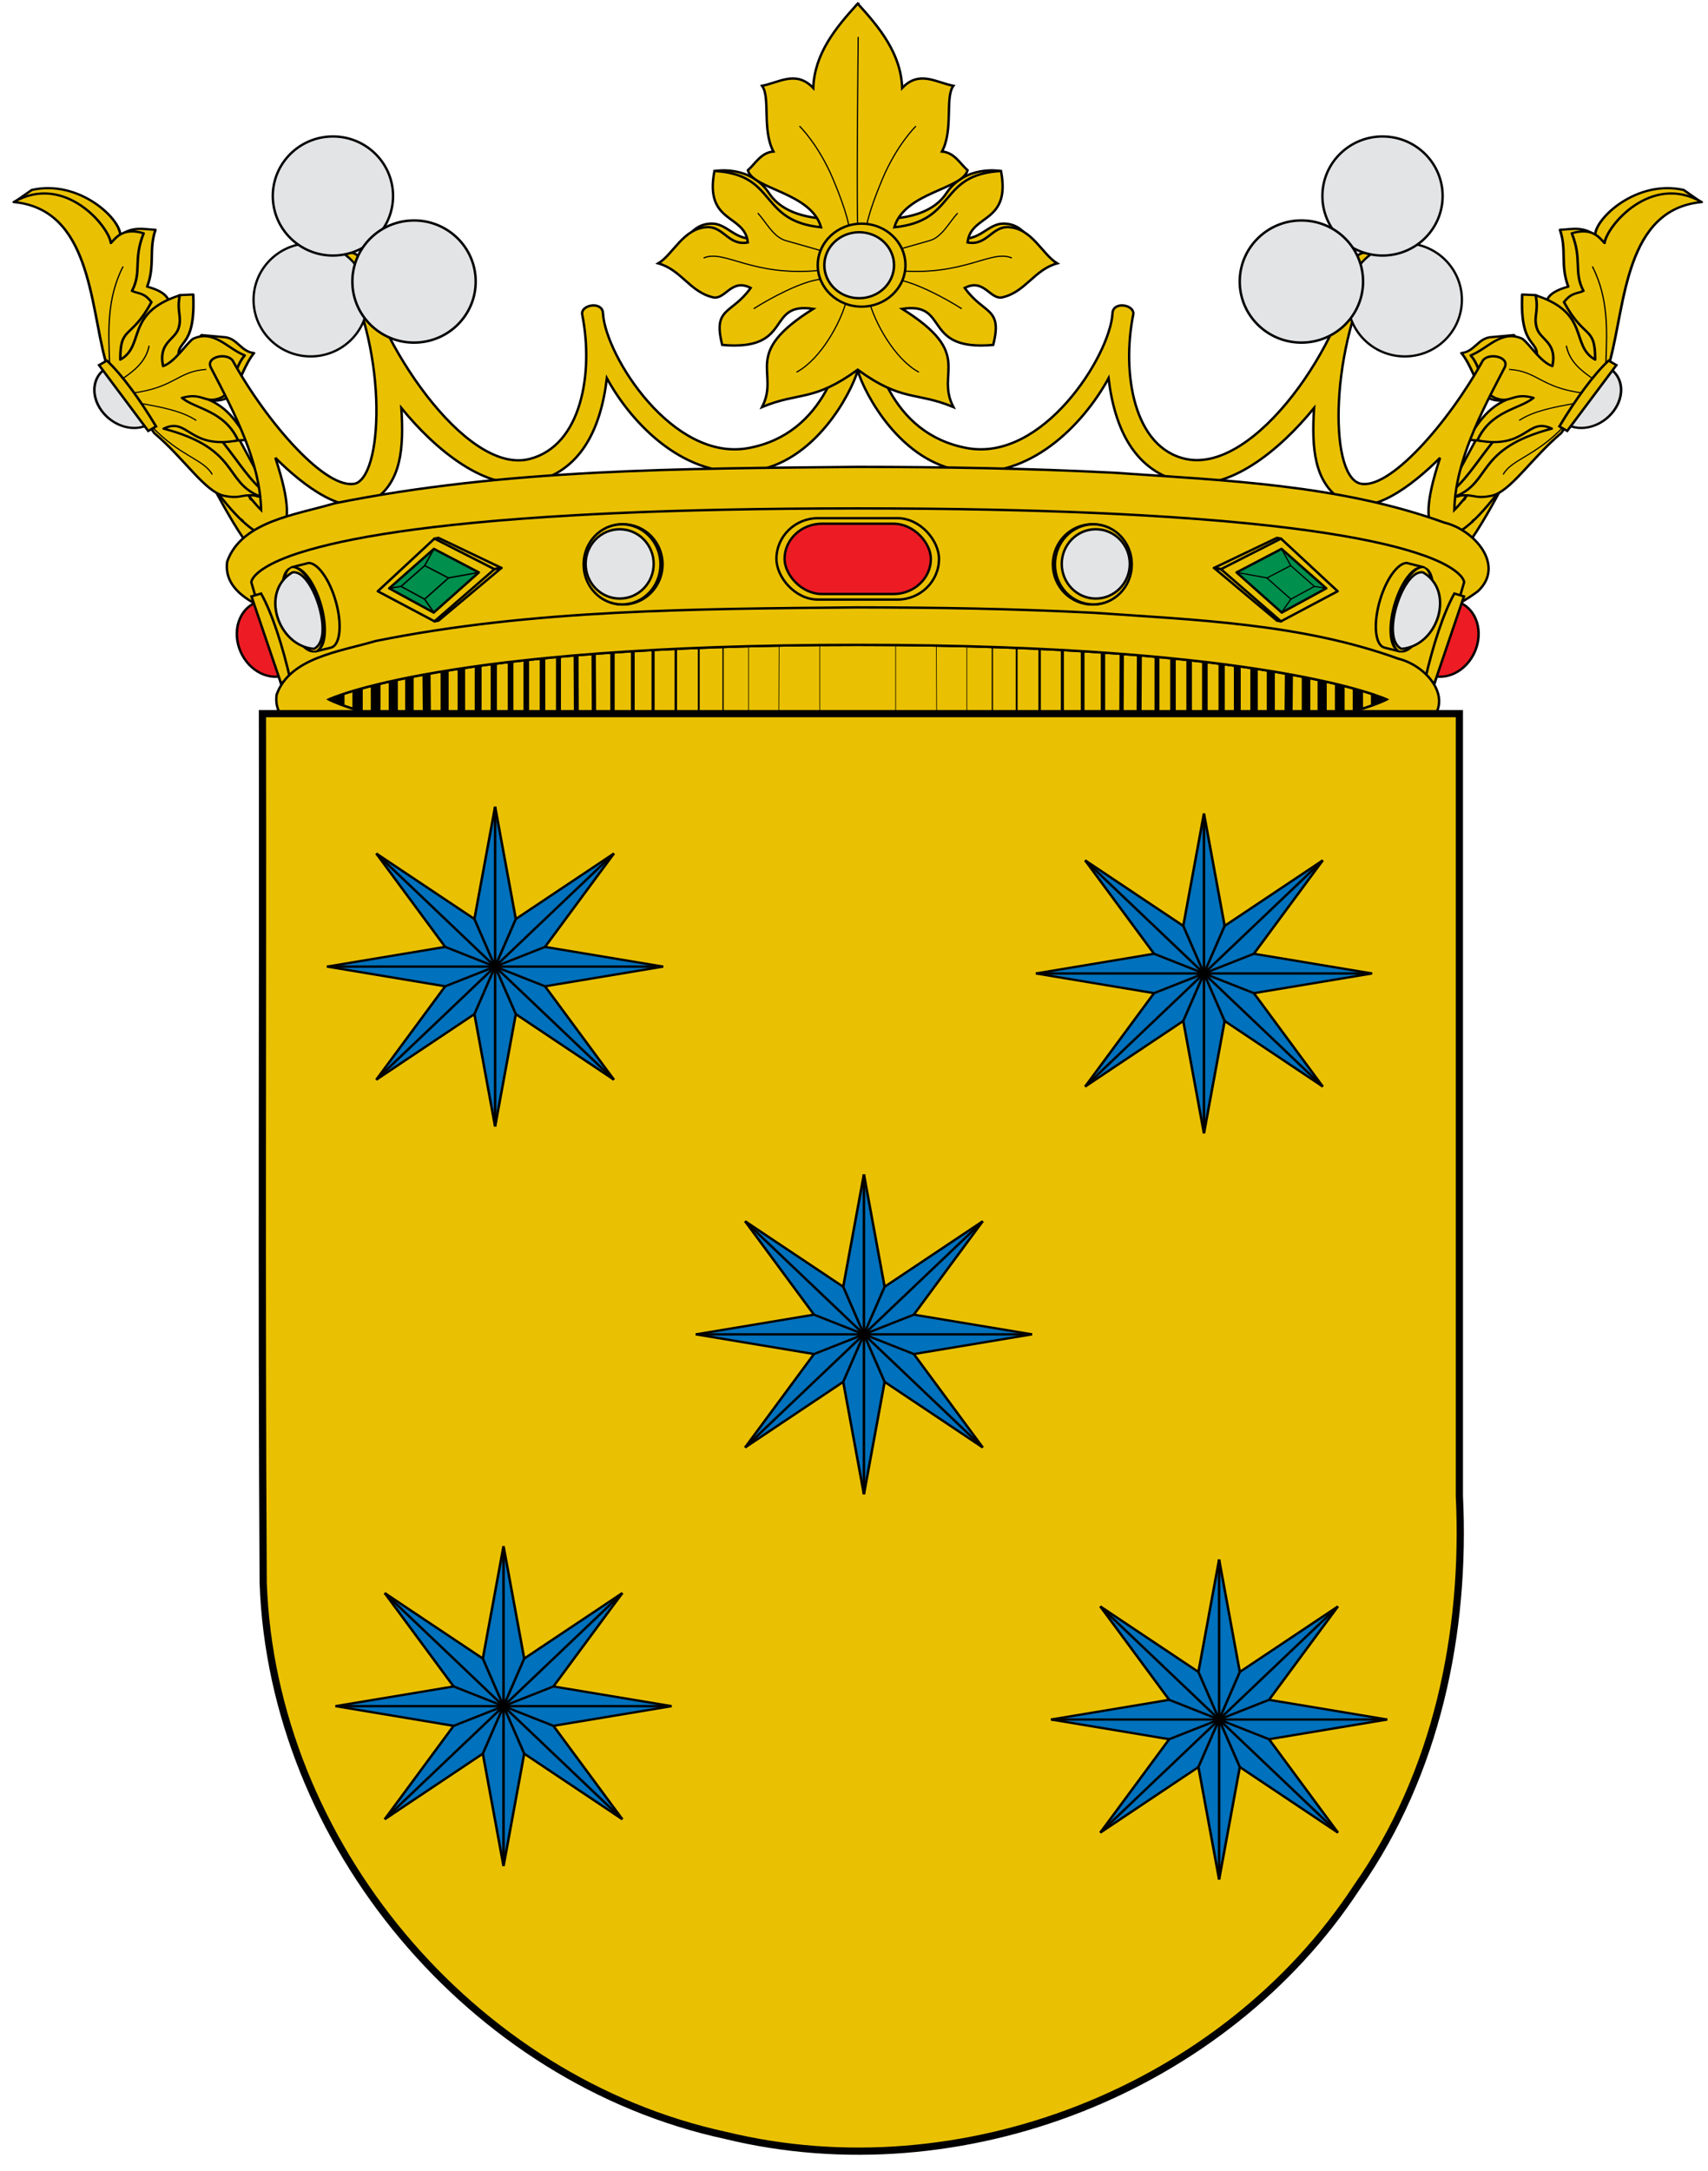 <?xml version="1.0" encoding="UTF-8" standalone="no"?>
<!-- Created with Inkscape (http://www.inkscape.org/) -->

<svg
   xmlns:dc="http://purl.org/dc/elements/1.1/"
   xmlns:cc="http://creativecommons.org/ns#"
   xmlns:rdf="http://www.w3.org/1999/02/22-rdf-syntax-ns#"
   xmlns:svg="http://www.w3.org/2000/svg"
   xmlns="http://www.w3.org/2000/svg"
   xmlns:sodipodi="http://sodipodi.sourceforge.net/DTD/sodipodi-0.dtd"
   xmlns:inkscape="http://www.inkscape.org/namespaces/inkscape"
   width="710"
   height="901.977"
   id="svg3364"
   sodipodi:version="0.32"
   inkscape:version="0.48.2 r9819"
   sodipodi:docname="COA_Marquis_of_Arienzo.svg"
   inkscape:output_extension="org.inkscape.output.svg.inkscape"
   version="1.0"
   sodipodi:modified="true">
  <defs
     id="defs3366">
    <clipPath
       clipPathUnits="userSpaceOnUse"
       id="clipPath9380">
      <polygon
         id="polygon9382"
         class="fil8 str1"
         points="174.987,224.027 175.84,218.053 176.125,211.794 176.125,205.819 176.125,113.926 106.423,113.926 106.423,113.926 106.423,282.918 114.957,282.349 123.208,280.642 131.174,278.082 139.14,274.383 146.252,269.831 152.796,264.71 158.77,258.736 163.891,251.623 167.305,246.502 169.866,241.097 172.142,235.692 173.849,229.717 "
         style="fill:none;stroke:#000000;stroke-width:0.243;stroke-miterlimit:4;stroke-dasharray:none"
         transform="matrix(1.268,0,0,1.062,-326.593,52.684)" />
    </clipPath>
    <clipPath
       clipPathUnits="userSpaceOnUse"
       id="clipPath37549">
      <path
         inkscape:connector-curvature="0"
         id="path37551"
         d="m 220.003,1176.601 c 0.135,80.264 -0.272,160.537 0.207,240.796 2.549,72.029 57.518,137.819 127.71,153.03 64.937,15.867 137.633,-12.648 174.286,-68.882 21.951,-31.45 30.036,-70.37 28.225,-108.255 0,-72.23 0,-144.46 0,-216.69 -110.143,0 -220.286,0 -330.429,0 z"
         style="fill:none;stroke:#000000;stroke-width:1;stroke-linecap:butt;stroke-linejoin:miter;stroke-miterlimit:4;stroke-opacity:1;stroke-dasharray:none;stroke-dashoffset:0;marker:none;visibility:visible;display:inline;overflow:visible;enable-background:accumulate" />
    </clipPath>
    <clipPath
       clipPathUnits="userSpaceOnUse"
       id="clipPath14794">
      <path
         style="fill:none;stroke:#000000;stroke-width:3;stroke-linecap:butt;stroke-linejoin:miter;stroke-miterlimit:4;stroke-opacity:1;stroke-dasharray:none;stroke-dashoffset:0;marker:none;visibility:visible;display:inline;overflow:visible;enable-background:accumulate"
         d="m -989.455,199.318 c -0.292,103.485 0.588,206.981 -0.447,310.458 -5.505,92.867 -124.197,177.69 -275.764,197.302 -140.219,20.458 -297.19,-16.307 -376.335,-88.809 -47.4,-40.548 -64.856,-90.728 -60.947,-139.573 0,-93.126 0,-186.252 0,-279.378 237.831,0 475.662,0 713.493,0 z"
         id="path14796"
         inkscape:connector-curvature="0" />
    </clipPath>
  </defs>
  <sodipodi:namedview
     id="base"
     pagecolor="#ffffff"
     bordercolor="#666666"
     borderopacity="1.0"
     inkscape:pageopacity="0.0"
     inkscape:pageshadow="2"
     inkscape:zoom="0.32262475"
     inkscape:cx="152.30901"
     inkscape:cy="325.76216"
     inkscape:document-units="px"
     inkscape:current-layer="layer1"
     inkscape:window-width="1366"
     inkscape:window-height="706"
     inkscape:window-x="-8"
     inkscape:window-y="-8"
     width="550px"
     height="975px"
     showguides="true"
     inkscape:guide-bbox="true"
     showgrid="true"
     inkscape:window-maximized="1"
     inkscape:snap-global="true" />
  <g
     inkscape:label="Capa 1"
     inkscape:groupmode="layer"
     id="layer1"
     transform="translate(13.368,-181.007)">
    <g
       transform="matrix(1.282,0,0,1.269,-149.934,-146.278)"
       id="g2981">
      <path
         inkscape:connector-curvature="0"
         style="fill:#eac102;fill-rule:evenodd;stroke:#000000;stroke-width:0.784px;stroke-linecap:butt;stroke-linejoin:miter;stroke-opacity:1"
         d="m 596.594,411.785 c -8.118,15.083 -17.828,34.407 -25.332,32.044 -1.618,-0.647 -2.145,-4.401 0.277,-16.547 l 14.673,-27.447 c 2.03,-3.12 7.798,-0.757 8.167,2.495 l 2.215,9.456 z"
         id="path8972-1"
         sodipodi:nodetypes="cccccc" />
      <g
         id="g2970">
        <path
           inkscape:connector-curvature="0"
           style="fill:#eac102;fill-rule:evenodd;stroke:#000000;stroke-width:0.784px;stroke-linecap:butt;stroke-linejoin:miter;stroke-opacity:1"
           d="m 172.687,411.785 c 8.118,15.083 17.828,34.407 25.332,32.044 1.618,-0.647 2.145,-4.401 -0.277,-16.547 l -14.673,-27.447 c -2.03,-3.12 -7.798,-0.757 -8.167,2.495 l -2.215,9.456 z"
           id="path8966-7"
           sodipodi:nodetypes="cccccc" />
        <path
           inkscape:connector-curvature="0"
           id="path8968-4"
           d="m 185.113,428.459 2.675,-7.438 c -5.424,-6.621 -13.806,-18.692 -22.785,-33.699 -1.856,-3.106 -8.216,-1.273 -6.699,2.177 12.12,21.777 20.733,33.233 26.809,38.961 z"
           style="fill:#eac102;fill-rule:evenodd;stroke:#000000;stroke-width:0.784px;stroke-linecap:butt;stroke-linejoin:miter;stroke-opacity:1" />
        <g
           transform="matrix(0.393,0,0,0.349,-776.354,331.259)"
           id="g8978-0">
          <path
             inkscape:connector-curvature="0"
             style="fill:#eac102;fill-rule:evenodd;stroke:#000000;stroke-width:2.118;stroke-linecap:round;stroke-linejoin:round;stroke-miterlimit:4;stroke-opacity:1;stroke-dasharray:none"
             d="m 2259.22,-21.284 13.513,-10.7 c 38.724,-10.032 73.253,26.827 73.025,42.666 9.679,-8.806 19.359,-5.788 29.038,-5.28 -5.725,18.921 -0.138,33.015 -6.864,53.325 8.969,2.785 15.989,6.738 17.951,13.727 l 8.975,-5.808 11.087,-0.528 c 2.122,52.753 -15.08,41.159 -11.615,60.716 l 18.479,-22.703 20.063,2.112 c 9.82,1.864 12.627,13.462 23.23,14.783 -7.483,10.116 -12.039,27.911 -19.007,40.126 -8.556,6.212 -16.075,5.173 -23.231,1.584 23.334,8.588 29.449,28.737 38.542,39.598 -9.559,0.528 -18.142,1.584 -22.175,2.112 14.738,21.028 23.153,37.859 37.486,49.629 l -8.447,1.584 -43.821,-21.647 -36.958,-38.014 -45.405,-70.22 -1.584,-110.873 c -23.151,-11.794 -19.606,-39.159 -72.283,-36.19 z"
             id="path8980-9"
             sodipodi:nodetypes="ccccccccccccccccccccccc" />
          <path
             inkscape:connector-curvature="0"
             style="fill:#eac102;fill-rule:evenodd;stroke:#000000;stroke-width:2.118px;stroke-linecap:butt;stroke-linejoin:round;stroke-opacity:1"
             d="m 2257.836,-20.617 c 63.056,6.588 63.011,95.73 75.585,148.407 l 40.318,68.266 c 25.497,24.639 41.98,55.29 57.751,58.904 15.276,3.5 14.218,-3.019 29.758,0.658 -30.425,-13.526 -16.494,-44.747 -79.72,-63.685 20.446,-11.327 20.445,19.878 61.394,10.996 -11.231,-28.088 -35.371,-29.443 -46.274,-39.86 16.707,-5.397 18.54,5.343 30.697,0.458 13.499,-5.423 10.385,-26.335 21.075,-40.318 -13.993,-6.173 -25.368,-24.565 -42.609,-15.578 -5.992,4.969 -14.814,21.736 -24.741,25.657 -4.177,-22.38 9.867,-24.388 12.829,-35.737 2.934,-11.245 -1.754,-14.662 0.916,-30.697 -45.422,16.762 -28.28,47.084 -49.031,60.369 -0.213,-32.214 8.898,-18.514 25.665,-53.954 -6.33,-9.421 -10.793,-7.643 -16.036,-10.538 8.329,-18.001 0.795,-28.962 9.621,-54.063 -16.679,-5.572 -22.356,3.466 -27.032,9.163 -1.695,-15.593 -38.161,-65.957 -80.167,-38.448 z"
             id="path8982-4"
             sodipodi:nodetypes="ccczcccczccczccccccc" />
          <path
             inkscape:connector-curvature="0"
             id="path8984-8"
             style="fill:none;stroke:#000000;stroke-width:1.059;stroke-linecap:butt;stroke-linejoin:miter;stroke-miterlimit:4;stroke-opacity:1;stroke-dasharray:none"
             d="m 2348.03,39.813 c -13.443,30.094 -12.093,60.188 -11.112,90.282 m 32.641,-15.973 c -2.704,15.121 -12.25,23.4 -22.223,31.252 m 69.448,-9.028 c -23.958,1.778 -25.712,17.052 -61.114,22.223 m 6.945,9.723 c 17.158,3.445 34.119,7.087 45.836,15.973 m -36.807,5.556 c 23.369,28.198 42.978,30.734 50.002,45.141" />
          <g
             id="g8986-8"
             transform="matrix(-0.928,0.61,0.61,0.928,3844.27,-1752.902)">
            <path
               inkscape:connector-curvature="0"
               style="fill:#e3e4e5;fill-opacity:1;fill-rule:nonzero;stroke:#000000;stroke-width:1.907;stroke-linecap:butt;stroke-linejoin:miter;stroke-miterlimit:4;stroke-opacity:1;stroke-dasharray:none;stroke-dashoffset:0;marker:none;visibility:visible;display:inline;overflow:visible;enable-background:accumulate"
               d="m 2069.062,730.688 c 0.224,0.008 0.431,0.094 0.656,0.094 12.759,0 23.094,-12.766 23.094,-28.5 0,-15.734 -10.335,-28.5 -23.094,-28.5 -0.225,0 -0.432,0.086 -0.656,0.094 l 0,56.812 z"
               id="path8988-2" />
            <path
               inkscape:connector-curvature="0"
               style="fill:#eac102;fill-opacity:1;fill-rule:nonzero;stroke:#000000;stroke-width:1.907;stroke-linecap:butt;stroke-linejoin:miter;stroke-miterlimit:4;stroke-opacity:1;stroke-dashoffset:0;marker:none;visibility:visible;display:inline;overflow:visible;enable-background:accumulate"
               d="m 2066.286,668.732 6.95,0 0,66.529 -6.95,0 c -2.458,-25.69 -2.862,-50.125 0,-66.529 z"
               id="path8990-4"
               sodipodi:nodetypes="ccccc" />
          </g>
        </g>
      </g>
      <g
         id="g2960">
        <path
           inkscape:connector-curvature="0"
           id="path8974-5"
           d="m 581.412,421.114 2.675,7.438 c 6.081,-5.7 14.716,-17.172 26.895,-39.054 1.517,-3.45 -4.843,-5.282 -6.699,-2.177 -9.021,15.077 -17.45,27.193 -22.871,33.793 z"
           style="fill:#eac102;fill-rule:evenodd;stroke:#000000;stroke-width:0.784px;stroke-linecap:butt;stroke-linejoin:miter;stroke-opacity:1" />
        <g
           id="g8992-5"
           transform="matrix(-0.393,0,0,0.349,1545.64,331.259)">
          <path
             inkscape:connector-curvature="0"
             sodipodi:nodetypes="ccccccccccccccccccccccc"
             id="path8994-1"
             d="m 2259.22,-21.284 13.513,-10.7 c 38.724,-10.032 73.253,26.827 73.025,42.666 9.679,-8.806 19.359,-5.788 29.038,-5.28 -5.725,18.921 -0.138,33.015 -6.864,53.325 8.969,2.785 15.989,6.738 17.951,13.727 l 8.975,-5.808 11.087,-0.528 c 2.122,52.753 -15.08,41.159 -11.615,60.716 l 18.479,-22.703 20.063,2.112 c 9.82,1.864 12.627,13.462 23.23,14.783 -7.483,10.116 -12.039,27.911 -19.007,40.126 -8.556,6.212 -16.075,5.173 -23.231,1.584 23.334,8.588 29.449,28.737 38.542,39.598 -9.559,0.528 -18.142,1.584 -22.175,2.112 14.738,21.028 23.153,37.859 37.486,49.629 l -8.447,1.584 -43.821,-21.647 -36.958,-38.014 -45.405,-70.22 -1.584,-110.873 c -23.151,-11.794 -19.606,-39.159 -72.283,-36.19 z"
             style="fill:#eac102;fill-rule:evenodd;stroke:#000000;stroke-width:2.118;stroke-linecap:round;stroke-linejoin:round;stroke-miterlimit:4;stroke-opacity:1;stroke-dasharray:none" />
          <path
             inkscape:connector-curvature="0"
             sodipodi:nodetypes="ccczcccczccczccccccc"
             id="path8996-7"
             d="m 2257.836,-20.617 c 63.056,6.588 63.011,95.73 75.585,148.407 l 40.318,68.266 c 25.497,24.639 41.98,55.29 57.751,58.904 15.276,3.5 14.218,-3.019 29.758,0.658 -30.425,-13.526 -16.494,-44.747 -79.72,-63.685 20.446,-11.327 20.445,19.878 61.394,10.996 -11.231,-28.088 -35.371,-29.443 -46.274,-39.86 16.707,-5.397 18.54,5.343 30.697,0.458 13.499,-5.423 10.385,-26.335 21.075,-40.318 -13.993,-6.173 -25.368,-24.565 -42.609,-15.578 -5.992,4.969 -14.814,21.736 -24.741,25.657 -4.177,-22.38 9.867,-24.388 12.829,-35.737 2.934,-11.245 -1.754,-14.662 0.916,-30.697 -45.422,16.762 -28.28,47.084 -49.031,60.369 -0.213,-32.214 8.898,-18.514 25.665,-53.954 -6.33,-9.421 -10.793,-7.643 -16.036,-10.538 8.329,-18.001 0.795,-28.962 9.621,-54.063 -16.679,-5.572 -22.356,3.466 -27.032,9.163 -1.695,-15.593 -38.161,-65.957 -80.167,-38.448 z"
             style="fill:#eac102;fill-rule:evenodd;stroke:#000000;stroke-width:2.118px;stroke-linecap:butt;stroke-linejoin:round;stroke-opacity:1" />
          <path
             inkscape:connector-curvature="0"
             d="m 2348.03,39.813 c -13.443,30.094 -12.093,60.188 -11.112,90.282 m 32.641,-15.973 c -2.704,15.121 -12.25,23.4 -22.223,31.252 m 69.448,-9.028 c -23.958,1.778 -25.712,17.052 -61.114,22.223 m 6.945,9.723 c 17.158,3.445 34.119,7.087 45.836,15.973 m -36.807,5.556 c 23.369,28.198 42.978,30.734 50.002,45.141"
             style="fill:none;stroke:#000000;stroke-width:1.059;stroke-linecap:butt;stroke-linejoin:miter;stroke-miterlimit:4;stroke-opacity:1;stroke-dasharray:none"
             id="path8998-1" />
          <g
             transform="matrix(-0.928,0.61,0.61,0.928,3844.27,-1752.902)"
             id="g9000-1">
            <path
               inkscape:connector-curvature="0"
               id="path9002-5"
               d="m 2069.062,730.688 c 0.224,0.008 0.431,0.094 0.656,0.094 12.759,0 23.094,-12.766 23.094,-28.5 0,-15.734 -10.335,-28.5 -23.094,-28.5 -0.225,0 -0.432,0.086 -0.656,0.094 l 0,56.812 z"
               style="fill:#e3e4e5;fill-opacity:1;fill-rule:nonzero;stroke:#000000;stroke-width:1.907;stroke-linecap:butt;stroke-linejoin:miter;stroke-miterlimit:4;stroke-opacity:1;stroke-dasharray:none;stroke-dashoffset:0;marker:none;visibility:visible;display:inline;overflow:visible;enable-background:accumulate" />
            <path
               inkscape:connector-curvature="0"
               sodipodi:nodetypes="ccccc"
               id="path9004-2"
               d="m 2066.286,668.732 6.95,0 0,66.529 -6.95,0 c -2.458,-25.69 -2.862,-50.125 0,-66.529 z"
               style="fill:#eac102;fill-opacity:1;fill-rule:nonzero;stroke:#000000;stroke-width:1.907;stroke-linecap:butt;stroke-linejoin:miter;stroke-miterlimit:4;stroke-opacity:1;stroke-dashoffset:0;marker:none;visibility:visible;display:inline;overflow:visible;enable-background:accumulate" />
          </g>
        </g>
      </g>
      <path
         inkscape:connector-curvature="0"
         sodipodi:nodetypes="ccscscsccccccccscscscscscscscsccccccccsccscc"
         style="fill:#eac102;fill-rule:evenodd;stroke:#000000;stroke-width:0.784px;stroke-linecap:butt;stroke-linejoin:miter;stroke-opacity:1"
         d="m 384.692,355.764 c -1.369,0.017 -2.752,0.879 -2.797,2.526 -1.26,16.303 -7.933,41.716 -32.699,46.318 -24.564,4.565 -46.223,-30.134 -47.14,-43.932 0.014,-2.06 -1.653,-2.859 -3.337,-2.77 -1.909,0.101 -3.846,1.34 -3.374,3.166 3.664,18.838 -0.182,42.79 -17.178,47.121 -20.841,5.311 -49.787,-39.142 -54.625,-64.754 -1.222,-4.724 -8.254,-2.873 -6.908,0.594 15.313,25.974 14.546,68.256 5.374,72.11 -9.402,2.865 -29.014,-20.002 -40.024,-40.16 -1.873,-2.728 -8.767,-1.311 -7.129,2.188 8.013,15.486 15.971,30.969 16.343,46.714 -0.919,-0.913 -2.109,-2.276 -3.411,-3.865 l -2.675,7.438 c 6.46,6.09 10.052,5.697 11.853,4.086 3.603,-3.224 3.675,-9.891 -1.153,-24.748 8.887,8.969 22.858,19.972 31.852,13.91 8.995,-6.062 9.823,-16.99 9.006,-30.219 11.003,13.663 27.734,27.759 42.748,24.259 15.211,-3.546 21.851,-16.951 23.889,-34.002 8.382,15.455 25.656,33.124 46.944,30.417 20.452,-2.6 32.2,-25.414 34.392,-32.92 2.192,7.505 13.953,30.319 34.404,32.92 21.288,2.707 38.55,-14.962 46.932,-30.417 2.038,17.051 8.678,30.456 23.889,34.002 15.014,3.5 31.744,-10.596 42.748,-24.259 -0.818,13.229 0.011,24.157 9.006,30.219 8.995,6.062 22.965,-4.941 31.852,-13.91 -4.828,14.857 -4.756,21.524 -1.153,24.748 1.793,1.604 5.362,2.01 11.767,-3.993 l -2.675,-7.438 c -1.27,1.546 -2.424,2.876 -3.325,3.772 0.372,-15.745 8.33,-31.228 16.343,-46.714 1.639,-3.5 -5.244,-4.916 -7.116,-2.188 -11.01,20.158 -30.622,43.025 -40.024,40.16 -10.005,-3.289 -9.375,-45.139 5.362,-72.11 1.346,-3.466 -5.686,-5.317 -6.908,-0.594 -3.2,26.017 -32.053,69.541 -54.613,64.754 -17.156,-3.641 -20.854,-28.283 -17.19,-47.121 0.889,-3.438 -6.728,-4.79 -6.699,-0.396 -0.917,13.797 -22.588,48.496 -47.153,43.932 -24.766,-4.602 -31.426,-30.014 -32.687,-46.318 0.011,-1.714 -1.343,-2.543 -2.712,-2.526 z"
         id="path9006-7" />
      <g
         id="g2938">
        <path
           inkscape:connector-curvature="0"
           sodipodi:nodetypes="czccczcc"
           id="path9038-6"
           d="m 338.435,313.893 c 0,0 11.356,-2.076 17.495,7.326 6.032,9.238 20.748,8.271 20.748,8.271 l -6.224,20.796 -40.112,-15.597 c -0.279,0 2.461,-3.924 7.607,-3.545 5.146,0.379 8.061,7.188 15.906,4.017 l -15.42,-21.268 z"
           style="fill:#eac102;fill-rule:evenodd;stroke:#000000;stroke-width:0.784px;stroke-linecap:butt;stroke-linejoin:miter;stroke-opacity:1" />
        <path
           inkscape:connector-curvature="0"
           style="fill:#eac102;fill-rule:evenodd;stroke:#000000;stroke-width:0.784px;stroke-linecap:butt;stroke-linejoin:miter;stroke-opacity:1"
           d="m 430.85,313.893 c 0,0 -11.356,-2.076 -17.495,7.326 -6.032,9.238 -20.748,8.271 -20.748,8.271 l 6.224,20.796 40.112,-15.597 c 0.279,0 -2.461,-3.924 -7.607,-3.545 -5.146,0.379 -8.061,7.188 -15.906,4.017 l 15.42,-21.268 z"
           id="path9040-1"
           sodipodi:nodetypes="czccczcc" />
        <path
           inkscape:connector-curvature="0"
           id="path9042-4"
           d="m 384.544,259.204 c -6.901,7.641 -13.935,16.23 -14.316,27.517 -5.533,-5.912 -11.069,-1.777 -16.601,-0.718 2.78,3.835 -0.079,14.347 3.686,21.515 -4.027,0.325 -5.846,3.968 -8.294,6.134 1.649,6.287 20.465,7.177 23.741,18.668 -20.487,-2.094 -13.999,-17.287 -34.579,-18.429 -3.289,17.374 9.817,13.934 10.838,23.392 -6.257,1.203 -7.82,-5.276 -13.271,-5.013 -7.64,0.369 -10.946,8.934 -15.778,11.866 7.448,2.08 10.246,9.35 17.719,11.11 4.039,0.951 5.941,-6.371 12.251,-3.074 -6.189,8.797 -12.362,6.213 -9.228,18.668 23.424,2.119 13.851,-14.242 29.516,-11.815 -23.661,14.924 -10.661,20.595 -16.601,32.146 12.189,-5.094 16.574,-1.609 31.015,-12.219 14.441,10.61 18.826,7.124 31.015,12.219 -5.94,-11.551 7.06,-17.222 -16.601,-32.146 15.665,-2.427 6.092,13.935 29.516,11.815 3.133,-12.455 -3.04,-9.871 -9.228,-18.668 6.31,-3.297 8.212,4.025 12.251,3.074 7.474,-1.76 10.272,-9.03 17.719,-11.11 -4.831,-2.932 -8.138,-11.497 -15.778,-11.866 -5.451,-0.263 -7.014,6.216 -13.271,5.013 1.021,-9.457 14.128,-6.018 10.838,-23.392 -20.58,1.142 -14.092,16.334 -34.579,18.429 3.275,-11.491 22.092,-12.38 23.741,-18.668 -2.449,-2.167 -4.267,-5.81 -8.294,-6.134 3.765,-7.168 0.907,-17.679 3.686,-21.515 -5.533,-1.059 -11.069,-5.194 -16.601,0.718 -0.38,-11.287 -7.415,-19.876 -14.316,-27.517 l -0.098,-0.101 -0.098,0.101 z"
           style="fill:#eac102;fill-rule:evenodd;stroke:#000000;stroke-width:0.784px;stroke-linecap:butt;stroke-linejoin:miter;stroke-opacity:1"
           sodipodi:nodetypes="ccccccccscscccccccccscscccccccccc" />
        <path
           inkscape:connector-curvature="0"
           d="m 384.801,333.737 c -0.713,-1.316 0,-63.595 0,-63.595 m -3.74,85.883 c -1.849,7.468 -8.423,19.424 -16.136,23.664 m 8.099,-30.369 c -6.119,0.318 -17.443,6.628 -21.972,9.588 m 20.902,-12.434 c -21.631,2.015 -30.459,-6.941 -37.151,-4.15 m 38.047,-2.304 c 0,0 -5.311,-1.588 -11.539,-3.334 -4.002,-1.122 -6.426,-6.144 -8.98,-8.903 m 29.505,4.602 c 0,0 -0.32,-4.153 -5.167,-15.789 -4.697,-11.278 -10.803,-17.293 -10.803,-17.293 m 22.359,56.722 c 1.849,7.468 8.423,19.424 16.136,23.664 m -8.099,-30.369 c 6.119,0.318 17.443,6.628 21.972,9.588 m -20.902,-12.434 c 21.631,2.015 30.459,-6.941 37.151,-4.15 m -38.047,-2.304 c 0,0 5.311,-1.588 11.539,-3.334 4.002,-1.122 6.426,-6.144 8.98,-8.903 m -29.505,4.602 c 0,0 0.32,-4.153 5.167,-15.789 4.697,-11.278 10.803,-17.293 10.803,-17.293"
           style="fill:none;stroke:#000000;stroke-width:0.392;stroke-linecap:round;stroke-linejoin:miter;stroke-miterlimit:4;stroke-opacity:1;stroke-dasharray:none"
           id="path9044-2" />
        <path
           sodipodi:type="arc"
           style="fill:#eac102;fill-opacity:1;fill-rule:evenodd;stroke:#000000;stroke-width:1.555;stroke-linecap:round;stroke-linejoin:round;stroke-miterlimit:4;stroke-opacity:1;stroke-dasharray:none;stroke-dashoffset:0;marker:none;visibility:visible;display:inline;overflow:visible;enable-background:accumulate"
           id="path9048-3"
           sodipodi:cx="2962.3679"
           sodipodi:cy="81.516876"
           sodipodi:rx="27.554184"
           sodipodi:ry="27.554184"
           d="m 2989.922,81.517 c 0,15.218 -12.336,27.554 -27.554,27.554 -15.218,0 -27.554,-12.336 -27.554,-27.554 0,-15.218 12.336,-27.554 27.554,-27.554 15.218,0 27.554,12.336 27.554,27.554 z"
           transform="matrix(0.516,0,0,0.493,-1142.681,304.533)" />
        <path
           transform="matrix(0.41,0,0,0.392,-829.452,312.784)"
           d="m 2989.922,81.517 c 0,15.218 -12.336,27.554 -27.554,27.554 -15.218,0 -27.554,-12.336 -27.554,-27.554 0,-15.218 12.336,-27.554 27.554,-27.554 15.218,0 27.554,12.336 27.554,27.554 z"
           sodipodi:ry="27.554184"
           sodipodi:rx="27.554184"
           sodipodi:cy="81.516876"
           sodipodi:cx="2962.3679"
           id="path9050-2"
           style="fill:#e3e4e5;fill-opacity:1;fill-rule:evenodd;stroke:#000000;stroke-width:1.956;stroke-linecap:round;stroke-linejoin:round;stroke-miterlimit:4;stroke-opacity:1;stroke-dasharray:none;stroke-dashoffset:0;marker:none;visibility:visible;display:inline;overflow:visible;enable-background:accumulate"
           sodipodi:type="arc" />
      </g>
      <path
         inkscape:connector-curvature="0"
         id="path9052-2"
         d="m 384.468,410.766 c -56.613,0.564 -113.876,0.617 -169.475,11.941 -12.408,3.739 -30.146,5.827 -34.804,19.07 -1.528,11.061 12.501,15.749 21.263,18.789 41.744,11.963 85.853,12.976 129.105,14.847 67.291,1.289 135.015,1.812 201.806,-7.122 18.247,-3.365 38.339,-5.442 53.344,-16.78 8.96,-8.379 -0.958,-20.095 -10.862,-22.505 -33.977,-12.447 -71.036,-13.782 -106.972,-16.317 -27.773,-1.447 -55.595,-1.905 -83.407,-1.923 z"
         style="fill:#eac102;fill-rule:evenodd;stroke:#000000;stroke-width:0.784px;stroke-linecap:butt;stroke-linejoin:miter;stroke-opacity:1" />
      <path
         inkscape:connector-curvature="0"
         id="path9054-1"
         d="m 384.643,424.363 c -30.857,0 -56.88,0.574 -78.812,1.571 -4.387,0.2 -8.621,0.422 -12.688,0.652 -48.771,2.767 -74.923,7.658 -88.938,12.126 -1.168,0.372 -2.276,0.732 -3.281,1.097 -5.012,1.821 -8.094,3.565 -9.969,4.981 -0.369,0.279 -0.686,0.546 -0.969,0.8 -0.293,0.264 -0.537,0.506 -0.75,0.741 -1.253,1.383 -1.219,2.224 -1.219,2.224 l 10.656,36.733 34.844,0 302.25,0 34.844,0 10.656,-36.733 c 0,0 0.034,-0.84 -1.219,-2.224 -0.212,-0.235 -0.457,-0.477 -0.75,-0.741 -1.715,-1.549 -4.922,-3.595 -10.937,-5.781 -0.009,-0.003 -0.023,0.003 -0.031,0 -13.071,-4.744 -39.351,-10.225 -92.188,-13.223 -0.01,-5.7e-4 -0.021,5.7e-4 -0.031,0 -4.066,-0.231 -8.27,-0.453 -12.656,-0.652 -21.933,-0.998 -47.954,-1.571 -78.812,-1.571 z"
         style="fill:#eac102;fill-opacity:1;fill-rule:evenodd;stroke:#000000;stroke-width:0.784px;stroke-linecap:butt;stroke-linejoin:miter;stroke-opacity:1" />
      <path
         transform="matrix(0.553,0,0,0.569,-519.955,40.359)"
         d="m 1796.348,707.071 c 0,12.739 -10.327,23.066 -23.066,23.066 -12.739,0 -23.066,-10.327 -23.066,-23.066 0,-12.739 10.327,-23.066 23.066,-23.066 12.739,0 23.066,10.327 23.066,23.066 z"
         sodipodi:ry="23.065676"
         sodipodi:rx="23.065676"
         sodipodi:cy="707.07074"
         sodipodi:cx="1773.2821"
         id="path9058-6"
         style="fill:#eac102;fill-opacity:1;fill-rule:evenodd;stroke:#000000;stroke-width:1.399px;stroke-linecap:round;stroke-linejoin:round;stroke-miterlimit:4;stroke-opacity:1;stroke-dasharray:none;stroke-dashoffset:0;marker:none;visibility:visible;display:inline;overflow:visible;enable-background:accumulate"
         sodipodi:type="arc" />
      <path
         sodipodi:type="arc"
         style="fill:#eac102;fill-opacity:1;fill-rule:evenodd;stroke:#000000;stroke-width:1.415px;stroke-linecap:round;stroke-linejoin:round;stroke-miterlimit:4;stroke-opacity:1;stroke-dasharray:none;stroke-dashoffset:0;marker:none;visibility:visible;display:inline;overflow:visible;enable-background:accumulate"
         id="path9060-8"
         sodipodi:cx="1773.2821"
         sodipodi:cy="707.07074"
         sodipodi:rx="23.065676"
         sodipodi:ry="23.065676"
         d="m 1796.348,707.071 c 0,12.739 -10.327,23.066 -23.066,23.066 -12.739,0 -23.066,-10.327 -23.066,-23.066 0,-12.739 10.327,-23.066 23.066,-23.066 12.739,0 23.066,10.327 23.066,23.066 z"
         transform="matrix(0.54,0,0,0.569,-496.506,40.359)" />
      <path
         transform="matrix(0.478,0,0,0.492,-385.798,94.651)"
         d="m 1796.348,707.071 c 0,12.739 -10.327,23.066 -23.066,23.066 -12.739,0 -23.066,-10.327 -23.066,-23.066 0,-12.739 10.327,-23.066 23.066,-23.066 12.739,0 23.066,10.327 23.066,23.066 z"
         sodipodi:ry="23.065676"
         sodipodi:rx="23.065676"
         sodipodi:cy="707.07074"
         sodipodi:cx="1773.2821"
         id="path9062-5"
         style="fill:#e3e4e5;fill-opacity:1;fill-rule:evenodd;stroke:#000000;stroke-width:1.617px;stroke-linecap:round;stroke-linejoin:round;stroke-miterlimit:4;stroke-opacity:1;stroke-dasharray:none;stroke-dashoffset:0;marker:none;visibility:visible;display:inline;overflow:visible;enable-background:accumulate"
         sodipodi:type="arc" />
      <path
         sodipodi:type="arc"
         style="fill:#eac102;fill-opacity:1;fill-rule:evenodd;stroke:#000000;stroke-width:1.399px;stroke-linecap:round;stroke-linejoin:round;stroke-miterlimit:4;stroke-opacity:1;stroke-dasharray:none;stroke-dashoffset:0;marker:none;visibility:visible;display:inline;overflow:visible;enable-background:accumulate"
         id="path9066-7"
         sodipodi:cx="1773.2821"
         sodipodi:cy="707.07074"
         sodipodi:rx="23.065676"
         sodipodi:ry="23.065676"
         d="m 1796.348,707.071 c 0,12.739 -10.327,23.066 -23.066,23.066 -12.739,0 -23.066,-10.327 -23.066,-23.066 0,-12.739 10.327,-23.066 23.066,-23.066 12.739,0 23.066,10.327 23.066,23.066 z"
         transform="matrix(-0.553,0,0,0.569,1289.241,40.359)" />
      <path
         transform="matrix(-0.54,0,0,0.569,1265.792,40.359)"
         d="m 1796.348,707.071 c 0,12.739 -10.327,23.066 -23.066,23.066 -12.739,0 -23.066,-10.327 -23.066,-23.066 0,-12.739 10.327,-23.066 23.066,-23.066 12.739,0 23.066,10.327 23.066,23.066 z"
         sodipodi:ry="23.065676"
         sodipodi:rx="23.065676"
         sodipodi:cy="707.07074"
         sodipodi:cx="1773.2821"
         id="path9068-6"
         style="fill:#eac102;fill-opacity:1;fill-rule:evenodd;stroke:#000000;stroke-width:1.415px;stroke-linecap:round;stroke-linejoin:round;stroke-miterlimit:4;stroke-opacity:1;stroke-dasharray:none;stroke-dashoffset:0;marker:none;visibility:visible;display:inline;overflow:visible;enable-background:accumulate"
         sodipodi:type="arc" />
      <path
         sodipodi:type="arc"
         style="fill:#e3e4e5;fill-opacity:1;fill-rule:evenodd;stroke:#000000;stroke-width:1.617px;stroke-linecap:round;stroke-linejoin:round;stroke-miterlimit:4;stroke-opacity:1;stroke-dasharray:none;stroke-dashoffset:0;marker:none;visibility:visible;display:inline;overflow:visible;enable-background:accumulate"
         id="path9070-1"
         sodipodi:cx="1773.2821"
         sodipodi:cy="707.07074"
         sodipodi:rx="23.065676"
         sodipodi:ry="23.065676"
         d="m 1796.348,707.071 c 0,12.739 -10.327,23.066 -23.066,23.066 -12.739,0 -23.066,-10.327 -23.066,-23.066 0,-12.739 10.327,-23.066 23.066,-23.066 12.739,0 23.066,10.327 23.066,23.066 z"
         transform="matrix(-0.478,0,0,0.492,1155.084,94.651)" />
      <path
         inkscape:connector-curvature="0"
         style="fill:none;stroke:#000000;stroke-width:0.784px;stroke-linecap:round;stroke-linejoin:round;stroke-opacity:1"
         d="m 269.113,443.849 -20.416,-9.842 -1.308,0.238 19.471,10.014 2.252,-0.409 z"
         id="path9074-8"
         sodipodi:nodetypes="ccccc" />
      <path
         inkscape:connector-curvature="0"
         sodipodi:nodetypes="ccccc"
         id="path9076-9"
         d="m 269.113,443.849 -20.416,17.262 -1.308,0.238 19.471,-17.09 2.252,-0.409 z"
         style="fill:none;stroke:#000000;stroke-width:0.784px;stroke-linecap:round;stroke-linejoin:round;stroke-opacity:1" />
      <path
         inkscape:connector-curvature="0"
         style="fill:none;stroke:#000000;stroke-width:0.784px;stroke-linecap:round;stroke-linejoin:round;stroke-miterlimit:4;stroke-opacity:1;stroke-dasharray:none;stroke-dashoffset:0;marker:none;visibility:visible;display:inline;overflow:visible;enable-background:accumulate"
         d="m 247.36,461.307 -18.335,-9.826 18.293,-17.154"
         id="path9078-2"
         sodipodi:nodetypes="ccc" />
      <path
         inkscape:connector-curvature="0"
         style="fill:#008f4c;fill-rule:evenodd;stroke:#000000;stroke-width:0.784px;stroke-linecap:round;stroke-linejoin:round;stroke-opacity:1"
         d="m 261.801,445.317 -14.649,13.156 -14.435,-7.941 14.506,-12.922 14.578,7.706 z"
         id="path9082-7" />
      <path
         inkscape:connector-curvature="0"
         id="path9084-9"
         d="m 251.95,447.14 -7.749,6.935 -7.636,-4.176 7.673,-6.811 7.711,4.052 z"
         style="fill:none;stroke:#000000;stroke-width:0.47;stroke-linecap:round;stroke-linejoin:round;stroke-miterlimit:4;stroke-opacity:1;stroke-dasharray:none" />
      <path
         inkscape:connector-curvature="0"
         style="fill:none;stroke:#000000;stroke-width:0.47;stroke-linecap:round;stroke-linejoin:round;stroke-miterlimit:4;stroke-opacity:1;stroke-dasharray:none"
         d="m 247.223,458.391 -3.037,-4.313"
         id="path9086-5"
         sodipodi:nodetypes="cc" />
      <path
         inkscape:connector-curvature="0"
         style="fill:none;stroke:#000000;stroke-width:0.47;stroke-linecap:round;stroke-linejoin:round;stroke-miterlimit:4;stroke-opacity:1;stroke-dasharray:none"
         d="m 232.931,450.494 3.662,-0.613"
         id="path9088-4"
         sodipodi:nodetypes="cc" />
      <path
         inkscape:connector-curvature="0"
         style="fill:none;stroke:#000000;stroke-width:0.47;stroke-linecap:round;stroke-linejoin:round;stroke-miterlimit:4;stroke-opacity:1;stroke-dasharray:none"
         d="m 251.939,447.109 9.575,-1.74"
         id="path9090-3" />
      <path
         inkscape:connector-curvature="0"
         style="fill:none;stroke:#000000;stroke-width:0.47;stroke-linecap:round;stroke-linejoin:round;stroke-miterlimit:4;stroke-opacity:1;stroke-dasharray:none"
         d="m 244.204,443.146 3.019,-5.535"
         id="path9092-1"
         sodipodi:nodetypes="cc" />
      <path
         inkscape:connector-curvature="0"
         sodipodi:nodetypes="ccccc"
         id="path9096-2"
         d="m 500.172,443.849 20.416,-9.842 1.308,0.238 -19.471,10.014 -2.252,-0.409 z"
         style="fill:none;stroke:#000000;stroke-width:0.784px;stroke-linecap:round;stroke-linejoin:round;stroke-opacity:1" />
      <path
         inkscape:connector-curvature="0"
         style="fill:none;stroke:#000000;stroke-width:0.784px;stroke-linecap:round;stroke-linejoin:round;stroke-opacity:1"
         d="m 500.172,443.849 20.416,17.262 1.308,0.238 -19.471,-17.09 -2.252,-0.409 z"
         id="path9098-3"
         sodipodi:nodetypes="ccccc" />
      <path
         inkscape:connector-curvature="0"
         sodipodi:nodetypes="ccc"
         id="path9100-3"
         d="m 521.925,461.307 18.335,-9.826 -18.293,-17.154"
         style="fill:none;stroke:#000000;stroke-width:0.784px;stroke-linecap:round;stroke-linejoin:round;stroke-miterlimit:4;stroke-opacity:1;stroke-dasharray:none;stroke-dashoffset:0;marker:none;visibility:visible;display:inline;overflow:visible;enable-background:accumulate" />
      <path
         inkscape:connector-curvature="0"
         id="path9104-4"
         d="m 507.485,445.317 14.649,13.156 14.435,-7.941 -14.506,-12.922 -14.578,7.706 z"
         style="fill:#008f4c;fill-rule:evenodd;stroke:#000000;stroke-width:0.784px;stroke-linecap:round;stroke-linejoin:round;stroke-opacity:1" />
      <path
         inkscape:connector-curvature="0"
         style="fill:none;stroke:#000000;stroke-width:0.392;stroke-linecap:round;stroke-linejoin:round;stroke-miterlimit:4;stroke-opacity:1;stroke-dasharray:none"
         d="m 517.336,447.14 7.749,6.935 7.636,-4.176 -7.673,-6.811 -7.711,4.052 z"
         id="path9106-1" />
      <path
         inkscape:connector-curvature="0"
         sodipodi:nodetypes="cc"
         id="path9108-1"
         d="m 522.062,458.391 3.037,-4.313"
         style="fill:none;stroke:#000000;stroke-width:0.392;stroke-linecap:round;stroke-linejoin:round;stroke-miterlimit:4;stroke-opacity:1;stroke-dasharray:none" />
      <path
         inkscape:connector-curvature="0"
         sodipodi:nodetypes="cc"
         id="path9110-3"
         d="m 536.354,450.494 -3.662,-0.613"
         style="fill:none;stroke:#000000;stroke-width:0.392;stroke-linecap:round;stroke-linejoin:round;stroke-miterlimit:4;stroke-opacity:1;stroke-dasharray:none" />
      <path
         inkscape:connector-curvature="0"
         id="path9112-8"
         d="m 517.346,447.109 -9.575,-1.74"
         style="fill:none;stroke:#000000;stroke-width:0.392;stroke-linecap:round;stroke-linejoin:round;stroke-miterlimit:4;stroke-opacity:1;stroke-dasharray:none" />
      <path
         inkscape:connector-curvature="0"
         sodipodi:nodetypes="cc"
         id="path9114-7"
         d="m 525.081,443.146 -3.019,-5.535"
         style="fill:none;stroke:#000000;stroke-width:0.392;stroke-linecap:round;stroke-linejoin:round;stroke-miterlimit:4;stroke-opacity:1;stroke-dasharray:none" />
      <rect
         rx="13.479"
         ry="13.325"
         y="427.559"
         x="358.286"
         height="26.65"
         width="52.713"
         id="rect9118-4"
         style="fill:#eac102;fill-opacity:1;fill-rule:nonzero;stroke:#000000;stroke-width:0.784;stroke-linecap:butt;stroke-linejoin:miter;stroke-miterlimit:4;stroke-opacity:1;stroke-dasharray:none;stroke-dashoffset:0;marker:none;visibility:visible;display:inline;overflow:visible;enable-background:accumulate" />
      <rect
         style="fill:#ed1c24;fill-opacity:1;fill-rule:nonzero;stroke:#000000;stroke-width:0.784;stroke-linecap:butt;stroke-linejoin:miter;stroke-miterlimit:4;stroke-opacity:1;stroke-dasharray:none;stroke-dashoffset:0;marker:none;visibility:visible;display:inline;overflow:visible;enable-background:accumulate"
         id="rect9120-2"
         width="47.431"
         height="23.013"
         x="360.927"
         y="429.377"
         ry="11.507"
         rx="12.129" />
      <path
         inkscape:connector-curvature="0"
         style="fill:#eac102;fill-opacity:1;fill-rule:evenodd;stroke:#000000;stroke-width:0.784px;stroke-linecap:butt;stroke-linejoin:miter;stroke-opacity:0"
         d="m 186.99,421.327 -2.7,5.662 c 0.654,0.659 1.342,1.301 2.054,1.932 l 1.787,-6.719 c -0.297,-0.398 -0.748,-0.939 -1.141,-0.874 z m 395.36,-0.018 c -0.489,0.008 -0.514,0.023 -1.349,1.058 l 2.09,6.438 c 0.541,-0.467 1.087,-0.99 1.617,-1.532 l -2.358,-5.964 z"
         id="path9122-7"
         sodipodi:nodetypes="cccccccccc" />
      <g
         transform="matrix(-0.448,0.136,0.143,0.425,1021.248,-112.997)"
         id="g9170-7">
        <path
           inkscape:connector-curvature="0"
           id="path9172-9"
           d="m 2069.062,730.688 c 0.224,0.008 0.431,0.094 0.656,0.094 12.759,0 23.094,-12.766 23.094,-28.5 0,-15.734 -10.335,-28.5 -23.094,-28.5 -0.225,0 -0.432,0.086 -0.656,0.094 l 0,56.812 z"
           style="fill:#ed1c24;fill-opacity:1;fill-rule:nonzero;stroke:#000000;stroke-width:1.71;stroke-linecap:butt;stroke-linejoin:miter;stroke-miterlimit:4;stroke-opacity:1;stroke-dasharray:none;stroke-dashoffset:0;marker:none;visibility:visible;display:inline;overflow:visible;enable-background:accumulate" />
        <path
           inkscape:connector-curvature="0"
           sodipodi:nodetypes="ccccc"
           id="path9174-3"
           d="m 2066.286,668.732 6.95,0 0,66.529 -6.95,0 c -2.458,-25.69 -2.862,-50.125 0,-66.529 z"
           style="fill:#eac102;fill-opacity:1;fill-rule:nonzero;stroke:#000000;stroke-width:1.71;stroke-linecap:butt;stroke-linejoin:miter;stroke-miterlimit:4;stroke-opacity:1;stroke-dashoffset:0;marker:none;visibility:visible;display:inline;overflow:visible;enable-background:accumulate" />
      </g>
      <g
         transform="matrix(-0.455,0.116,0.122,0.431,1048.54,-82.307)"
         id="g9176-1">
        <path
           inkscape:connector-curvature="0"
           sodipodi:nodetypes="cscccccsccc"
           id="path9178-9"
           d="m 2030.156,670.594 c -6.01,1.755 -10.688,15.383 -10.687,31.906 0,16.522 4.678,30.119 10.687,31.875 l 0.25,0.062 c 0.352,0.083 0.703,0.125 1.063,0.125 l 10.844,-0.024 0,-18.352 c 0.738,-4.161 1.156,-8.779 1.156,-13.688 0,-4.908 -0.418,-9.558 -1.156,-13.719 l 0,-18.179 -12.156,-0.009 z"
           style="fill:#eac102;fill-opacity:1;fill-rule:evenodd;stroke:#000000;stroke-width:1.71px;stroke-linecap:round;stroke-linejoin:round;stroke-miterlimit:4;stroke-opacity:1;stroke-dasharray:none;stroke-dashoffset:0;marker:none;visibility:visible;display:inline;overflow:visible;enable-background:accumulate" />
        <path
           transform="matrix(1.979,0,0,0.994,-1999.373,4.335)"
           d="m 2048.379,702.486 c 0,17.722 -2.717,32.089 -6.069,32.089 -3.352,0 -6.069,-14.367 -6.069,-32.089 0,-17.722 2.717,-32.089 6.069,-32.089 3.352,0 6.069,14.367 6.069,32.089 z"
           sodipodi:ry="32.088638"
           sodipodi:rx="6.0690784"
           sodipodi:cy="702.48627"
           sodipodi:cx="2042.3096"
           id="path9180-8"
           style="fill:#eac102;fill-opacity:1;fill-rule:evenodd;stroke:#000000;stroke-width:1.219px;stroke-linecap:round;stroke-linejoin:round;stroke-miterlimit:4;stroke-opacity:1;stroke-dasharray:none;stroke-dashoffset:0;marker:none;visibility:visible;display:inline;overflow:visible;enable-background:accumulate"
           sodipodi:type="arc" />
        <path
           inkscape:connector-curvature="0"
           sodipodi:nodetypes="ccc"
           id="path9182-6"
           d="m 2042.955,674.401 c 25.152,7.781 23.558,49.664 0,57.979 -16.346,-3.472 -14.067,-57.719 0,-57.979 z"
           style="fill:#e3e4e5;fill-opacity:1;fill-rule:evenodd;stroke:#000000;stroke-width:1.71px;stroke-linecap:round;stroke-linejoin:round;stroke-miterlimit:4;stroke-opacity:1;stroke-dashoffset:0;marker:none;visibility:visible;display:inline;overflow:visible;enable-background:accumulate" />
      </g>
      <g
         id="g9186-5"
         transform="matrix(0.448,0.136,-0.143,0.425,-251.963,-112.997)">
        <path
           inkscape:connector-curvature="0"
           style="fill:#ed1c24;fill-opacity:1;fill-rule:nonzero;stroke:#000000;stroke-width:1.71;stroke-linecap:butt;stroke-linejoin:miter;stroke-miterlimit:4;stroke-opacity:1;stroke-dasharray:none;stroke-dashoffset:0;marker:none;visibility:visible;display:inline;overflow:visible;enable-background:accumulate"
           d="m 2069.062,730.688 c 0.224,0.008 0.431,0.094 0.656,0.094 12.759,0 23.094,-12.766 23.094,-28.5 0,-15.734 -10.335,-28.5 -23.094,-28.5 -0.225,0 -0.432,0.086 -0.656,0.094 l 0,56.812 z"
           id="path9188-0" />
        <path
           inkscape:connector-curvature="0"
           style="fill:#eac102;fill-opacity:1;fill-rule:nonzero;stroke:#000000;stroke-width:1.71;stroke-linecap:butt;stroke-linejoin:miter;stroke-miterlimit:4;stroke-opacity:1;stroke-dashoffset:0;marker:none;visibility:visible;display:inline;overflow:visible;enable-background:accumulate"
           d="m 2066.286,668.732 6.95,0 0,66.529 -6.95,0 c -2.458,-25.69 -2.862,-50.125 0,-66.529 z"
           id="path9190-2"
           sodipodi:nodetypes="ccccc" />
      </g>
      <g
         id="g9192-8"
         transform="matrix(0.455,0.116,-0.122,0.431,-279.255,-82.307)">
        <path
           inkscape:connector-curvature="0"
           style="fill:#eac102;fill-opacity:1;fill-rule:evenodd;stroke:#000000;stroke-width:1.71px;stroke-linecap:round;stroke-linejoin:round;stroke-miterlimit:4;stroke-opacity:1;stroke-dasharray:none;stroke-dashoffset:0;marker:none;visibility:visible;display:inline;overflow:visible;enable-background:accumulate"
           d="m 2030.156,670.594 c -6.01,1.755 -10.688,15.383 -10.687,31.906 0,16.522 4.678,30.119 10.687,31.875 l 0.25,0.062 c 0.352,0.083 0.703,0.125 1.063,0.125 l 10.844,-0.024 0,-18.352 c 0.738,-4.161 1.156,-8.779 1.156,-13.688 0,-4.908 -0.418,-9.558 -1.156,-13.719 l 0,-18.179 -12.156,-0.009 z"
           id="path9194-6"
           sodipodi:nodetypes="cscccccsccc" />
        <path
           sodipodi:type="arc"
           style="fill:#eac102;fill-opacity:1;fill-rule:evenodd;stroke:#000000;stroke-width:1.219px;stroke-linecap:round;stroke-linejoin:round;stroke-miterlimit:4;stroke-opacity:1;stroke-dasharray:none;stroke-dashoffset:0;marker:none;visibility:visible;display:inline;overflow:visible;enable-background:accumulate"
           id="path9196-0"
           sodipodi:cx="2042.3096"
           sodipodi:cy="702.48627"
           sodipodi:rx="6.0690784"
           sodipodi:ry="32.088638"
           d="m 2048.379,702.486 c 0,17.722 -2.717,32.089 -6.069,32.089 -3.352,0 -6.069,-14.367 -6.069,-32.089 0,-17.722 2.717,-32.089 6.069,-32.089 3.352,0 6.069,14.367 6.069,32.089 z"
           transform="matrix(1.979,0,0,0.994,-1999.373,4.335)" />
        <path
           inkscape:connector-curvature="0"
           style="fill:#e3e4e5;fill-opacity:1;fill-rule:evenodd;stroke:#000000;stroke-width:1.71px;stroke-linecap:round;stroke-linejoin:round;stroke-miterlimit:4;stroke-opacity:1;stroke-dashoffset:0;marker:none;visibility:visible;display:inline;overflow:visible;enable-background:accumulate"
           d="m 2042.955,674.401 c 25.152,7.781 23.558,49.664 0,57.979 -16.346,-3.472 -14.067,-57.719 0,-57.979 z"
           id="path9198-2"
           sodipodi:nodetypes="ccc" />
      </g>
      <path
         inkscape:connector-curvature="0"
         style="fill:#eac102;fill-rule:evenodd;stroke:#000000;stroke-width:0.784px;stroke-linecap:butt;stroke-linejoin:miter;stroke-opacity:1"
         d="m 213.118,486.903 c 0,0 37.062,-17.868 171.525,-17.868 134.018,0 171.525,17.868 171.525,17.868 0,0 -31.347,17.868 -171.525,17.868 -140.623,0 -171.525,-17.868 -171.525,-17.868 z"
         id="path9202-4"
         sodipodi:nodetypes="czczc" />
      <path
         inkscape:connector-curvature="0"
         id="path9206-8"
         style="font-size:12px;fill:none;stroke:#000000;stroke-width:0.408"
         d="m 340.985,507.624 0,-41.341" />
      <path
         inkscape:connector-curvature="0"
         id="path9208-6"
         style="font-size:12px;fill:none;stroke:#000000;stroke-width:0.6"
         d="m 333.103,507.624 0,-41.341" />
      <path
         inkscape:connector-curvature="0"
         id="path9210-5"
         style="font-size:12px;fill:none;stroke:#000000;stroke-width:0.804"
         d="m 325.663,507.624 0,-41.341" />
      <path
         inkscape:connector-curvature="0"
         id="path9212-0"
         style="font-size:12px;fill:none;stroke:#000000;stroke-width:1.008"
         d="m 318.287,507.624 0,-41.341" />
      <path
         inkscape:connector-curvature="0"
         id="path9214-9"
         style="font-size:12px;fill:none;stroke:#000000;stroke-width:1.212"
         d="m 311.714,507.624 0,-41.341" />
      <path
         inkscape:connector-curvature="0"
         id="path9216-0"
         style="font-size:12px;fill:none;stroke:#000000;stroke-width:1.416"
         d="m 299.18,505.395 -0.174,-37.627 m 6.116,38.122 0,-39.358" />
      <path
         inkscape:connector-curvature="0"
         id="path9218-0"
         style="font-size:12px;fill:none;stroke:#000000;stroke-width:1.608"
         d="m 287.607,503.703 0,-34.667 m 5.863,35.657 -0.174,-36.892" />
      <path
         inkscape:connector-curvature="0"
         id="path9220-6"
         style="font-size:12px;fill:none;stroke:#000000;stroke-width:1.812"
         d="m 272.082,501.723 0,-30.458 m 5.094,30.953 0,-31.943 m 5.248,32.933 0,-33.182" />
      <path
         inkscape:connector-curvature="0"
         id="path9222-1"
         style="font-size:12px;fill:none;stroke:#000000;stroke-width:2.016"
         d="m 266.64,501.474 0,-29.465" />
      <path
         inkscape:connector-curvature="0"
         id="path9224-3"
         style="font-size:12px;fill:none;stroke:#000000;stroke-width:2.22"
         d="m 261.566,499.989 0,-27.485" />
      <path
         inkscape:connector-curvature="0"
         id="path9226-8"
         style="font-size:12px;fill:none;stroke:#000000;stroke-width:2.424"
         d="m 256.125,499.245 0,-25.505" />
      <path
         inkscape:connector-curvature="0"
         id="path9228-9"
         style="font-size:12px;fill:none;stroke:#000000;stroke-width:2.616"
         d="m 244.984,497.019 -0.174,-20.306 m 5.883,21.296 0,-22.781" />
      <path
         inkscape:connector-curvature="0"
         id="path9230-3"
         style="font-size:12px;fill:none;stroke:#000000;stroke-width:2.763"
         d="m 239.275,495.285 0,-17.832" />
      <path
         inkscape:connector-curvature="0"
         id="path9232-4"
         style="font-size:12px;fill:none;stroke:#000000;stroke-width:2.967"
         d="m 234.046,493.839 0,-14.849" />
      <path
         inkscape:connector-curvature="0"
         id="path9234-4"
         style="font-size:12px;fill:none;stroke:#000000;stroke-width:3.16"
         d="m 228.337,491.86 0,-11.63" />
      <path
         inkscape:connector-curvature="0"
         id="path9236-6"
         style="font-size:12px;fill:none;stroke:#000000;stroke-width:3.352"
         d="m 222.469,490.87 0,-8.66" />
      <path
         inkscape:connector-curvature="0"
         id="path9238-0"
         style="font-size:12px;fill:none;stroke:#000000;stroke-width:3.953"
         d="m 216.258,488.892 0,-4.209" />
      <path
         inkscape:connector-curvature="0"
         id="path9240-6"
         style="font-size:12px;fill:none;stroke:#000000;stroke-width:0.204"
         d="m 372.344,505.395 0,-37.873 m -13.353,39.112 0.174,-40.102 m -9.906,40.597 0,-40.846" />
      <path
         inkscape:connector-curvature="0"
         d="m 428.3,507.624 0,-41.341"
         style="font-size:12px;fill:none;stroke:#000000;stroke-width:0.408"
         id="path9242-6" />
      <path
         inkscape:connector-curvature="0"
         d="m 436.182,507.624 0,-41.341"
         style="font-size:12px;fill:none;stroke:#000000;stroke-width:0.6"
         id="path9244-1" />
      <path
         inkscape:connector-curvature="0"
         d="m 443.622,507.624 0,-41.341"
         style="font-size:12px;fill:none;stroke:#000000;stroke-width:0.804"
         id="path9246-8" />
      <path
         inkscape:connector-curvature="0"
         d="m 450.998,507.624 0,-41.341"
         style="font-size:12px;fill:none;stroke:#000000;stroke-width:1.008"
         id="path9248-4" />
      <path
         inkscape:connector-curvature="0"
         d="m 457.571,507.624 0,-41.341"
         style="font-size:12px;fill:none;stroke:#000000;stroke-width:1.212"
         id="path9250-9" />
      <path
         inkscape:connector-curvature="0"
         d="m 470.105,505.395 0.174,-37.627 m -6.116,38.122 0,-39.358"
         style="font-size:12px;fill:none;stroke:#000000;stroke-width:1.416"
         id="path9252-6" />
      <path
         inkscape:connector-curvature="0"
         d="m 481.678,503.703 0,-34.667 m -5.863,35.657 0.174,-36.892"
         style="font-size:12px;fill:none;stroke:#000000;stroke-width:1.608"
         id="path9254-3" />
      <path
         inkscape:connector-curvature="0"
         d="m 497.203,501.723 0,-30.458 m -5.094,30.953 0,-31.943 m -5.248,32.933 0,-33.182"
         style="font-size:12px;fill:none;stroke:#000000;stroke-width:1.812"
         id="path9256-7" />
      <path
         inkscape:connector-curvature="0"
         d="m 502.645,501.474 0,-29.465"
         style="font-size:12px;fill:none;stroke:#000000;stroke-width:2.016"
         id="path9258-8" />
      <path
         inkscape:connector-curvature="0"
         d="m 507.719,499.989 0,-27.485"
         style="font-size:12px;fill:none;stroke:#000000;stroke-width:2.22"
         id="path9260-8" />
      <path
         inkscape:connector-curvature="0"
         d="m 513.161,499.245 0,-25.505"
         style="font-size:12px;fill:none;stroke:#000000;stroke-width:2.424"
         id="path9262-2" />
      <path
         inkscape:connector-curvature="0"
         d="m 524.301,497.019 0.174,-20.306 m -5.883,21.296 0,-22.781"
         style="font-size:12px;fill:none;stroke:#000000;stroke-width:2.616"
         id="path9264-9" />
      <path
         inkscape:connector-curvature="0"
         d="m 530.011,495.285 0,-17.832"
         style="font-size:12px;fill:none;stroke:#000000;stroke-width:2.763"
         id="path9266-1" />
      <path
         inkscape:connector-curvature="0"
         d="m 535.239,493.839 0,-14.849"
         style="font-size:12px;fill:none;stroke:#000000;stroke-width:2.967"
         id="path9268-3" />
      <path
         inkscape:connector-curvature="0"
         d="m 540.948,491.86 0,-11.63"
         style="font-size:12px;fill:none;stroke:#000000;stroke-width:3.16"
         id="path9270-5" />
      <path
         inkscape:connector-curvature="0"
         d="m 546.816,490.87 0,-8.66"
         style="font-size:12px;fill:none;stroke:#000000;stroke-width:3.352"
         id="path9272-9" />
      <path
         inkscape:connector-curvature="0"
         d="m 553.027,488.892 0,-4.209"
         style="font-size:12px;fill:none;stroke:#000000;stroke-width:3.953"
         id="path9274-8" />
      <path
         inkscape:connector-curvature="0"
         d="m 396.941,505.395 0,-37.873 m 13.353,39.112 -0.174,-40.102 m 9.906,40.597 0,-40.846"
         style="font-size:12px;fill:none;stroke:#000000;stroke-width:0.204"
         id="path9276-4" />
      <path
         inkscape:connector-curvature="0"
         style="fill:#eac102;fill-rule:evenodd;stroke:#000000;stroke-width:0.784px;stroke-linecap:butt;stroke-linejoin:miter;stroke-opacity:1"
         d="m 384.489,456.769 c -52.175,0.52 -104.944,0.576 -156.185,11.011 -11.435,3.446 -27.791,5.364 -32.084,17.569 -1.408,10.194 11.508,14.521 19.584,17.323 38.472,11.026 79.141,11.966 119.003,13.689 62.016,1.188 124.408,1.648 185.964,-6.585 16.817,-3.101 35.333,-5.016 49.162,-15.465 8.257,-7.722 -0.866,-18.518 -9.994,-20.739 -31.314,-11.471 -65.465,-12.692 -98.584,-15.028 -25.596,-1.334 -51.237,-1.759 -76.868,-1.776 z m 0.144,12.268 c 134.017,2e-5 171.535,17.87 171.535,17.87 -9e-5,-1e-5 -31.358,17.87 -171.535,17.87 -140.623,0 -171.506,-17.87 -171.506,-17.87 0,-1e-5 37.043,-17.87 171.506,-17.87 z"
         id="path9278-0" />
      <g
         id="g2933">
        <path
           sodipodi:type="arc"
           style="fill:#e3e4e5;fill-opacity:1;fill-rule:evenodd;stroke:#000000;stroke-width:0.606;stroke-linecap:round;stroke-linejoin:miter;stroke-miterlimit:4;stroke-opacity:1;stroke-dasharray:none;stroke-dashoffset:0;marker:none;visibility:visible;display:inline;overflow:visible;enable-background:accumulate"
           id="path9911"
           sodipodi:cx="216.09489"
           sodipodi:cy="38.547443"
           sodipodi:rx="15.160583"
           sodipodi:ry="15.160583"
           d="m 231.255,38.547 c 0,8.373 -6.788,15.161 -15.161,15.161 -8.373,0 -15.161,-6.788 -15.161,-15.161 0,-8.373 6.788,-15.161 15.161,-15.161 8.373,0 15.161,6.788 15.161,15.161 z"
           transform="matrix(1.22,-0.067,0.067,1.22,-58.954,323.525)" />
        <path
           sodipodi:type="arc"
           style="fill:#e3e4e5;fill-opacity:1;fill-rule:evenodd;stroke:#000000;stroke-width:0.606;stroke-linecap:round;stroke-linejoin:miter;stroke-miterlimit:4;stroke-opacity:1;stroke-dasharray:none;stroke-dashoffset:0;marker:none;visibility:visible;display:inline;overflow:visible;enable-background:accumulate"
           id="path9915"
           sodipodi:cx="216.09489"
           sodipodi:cy="38.547443"
           sodipodi:rx="15.160583"
           sodipodi:ry="15.160583"
           d="m 231.255,38.547 c 0,8.373 -6.788,15.161 -15.161,15.161 -8.373,0 -15.161,-6.788 -15.161,-15.161 0,-8.373 6.788,-15.161 15.161,-15.161 8.373,0 15.161,6.788 15.161,15.161 z"
           transform="matrix(1.284,-0.071,0.071,1.284,-65.722,287.929)" />
        <path
           transform="matrix(1.317,-0.072,0.072,1.317,-46.595,314.873)"
           d="m 231.255,38.547 c 0,8.373 -6.788,15.161 -15.161,15.161 -8.373,0 -15.161,-6.788 -15.161,-15.161 0,-8.373 6.788,-15.161 15.161,-15.161 8.373,0 15.161,6.788 15.161,15.161 z"
           sodipodi:ry="15.160583"
           sodipodi:rx="15.160583"
           sodipodi:cy="38.547443"
           sodipodi:cx="216.09489"
           id="path9913"
           style="fill:#e3e4e5;fill-opacity:1;fill-rule:evenodd;stroke:#000000;stroke-width:0.606;stroke-linecap:round;stroke-linejoin:miter;stroke-miterlimit:4;stroke-opacity:1;stroke-dasharray:none;stroke-dashoffset:0;marker:none;visibility:visible;display:inline;overflow:visible;enable-background:accumulate"
           sodipodi:type="arc" />
      </g>
      <g
         id="g2928">
        <path
           transform="matrix(-1.22,-0.067,-0.067,1.22,828.24,323.525)"
           d="m 231.255,38.547 c 0,8.373 -6.788,15.161 -15.161,15.161 -8.373,0 -15.161,-6.788 -15.161,-15.161 0,-8.373 6.788,-15.161 15.161,-15.161 8.373,0 15.161,6.788 15.161,15.161 z"
           sodipodi:ry="15.160583"
           sodipodi:rx="15.160583"
           sodipodi:cy="38.547443"
           sodipodi:cx="216.09489"
           id="path9919"
           style="fill:#e3e4e5;fill-opacity:1;fill-rule:evenodd;stroke:#000000;stroke-width:0.606;stroke-linecap:round;stroke-linejoin:miter;stroke-miterlimit:4;stroke-opacity:1;stroke-dasharray:none;stroke-dashoffset:0;marker:none;visibility:visible;display:inline;overflow:visible;enable-background:accumulate"
           sodipodi:type="arc" />
        <path
           transform="matrix(-1.284,-0.071,-0.071,1.284,835.008,287.929)"
           d="m 231.255,38.547 c 0,8.373 -6.788,15.161 -15.161,15.161 -8.373,0 -15.161,-6.788 -15.161,-15.161 0,-8.373 6.788,-15.161 15.161,-15.161 8.373,0 15.161,6.788 15.161,15.161 z"
           sodipodi:ry="15.160583"
           sodipodi:rx="15.160583"
           sodipodi:cy="38.547443"
           sodipodi:cx="216.09489"
           id="path9923"
           style="fill:#e3e4e5;fill-opacity:1;fill-rule:evenodd;stroke:#000000;stroke-width:0.606;stroke-linecap:round;stroke-linejoin:miter;stroke-miterlimit:4;stroke-opacity:1;stroke-dasharray:none;stroke-dashoffset:0;marker:none;visibility:visible;display:inline;overflow:visible;enable-background:accumulate"
           sodipodi:type="arc" />
        <path
           sodipodi:type="arc"
           style="fill:#e3e4e5;fill-opacity:1;fill-rule:evenodd;stroke:#000000;stroke-width:0.606;stroke-linecap:round;stroke-linejoin:miter;stroke-miterlimit:4;stroke-opacity:1;stroke-dasharray:none;stroke-dashoffset:0;marker:none;visibility:visible;display:inline;overflow:visible;enable-background:accumulate"
           id="path9921"
           sodipodi:cx="216.09489"
           sodipodi:cy="38.547443"
           sodipodi:rx="15.160583"
           sodipodi:ry="15.160583"
           d="m 231.255,38.547 c 0,8.373 -6.788,15.161 -15.161,15.161 -8.373,0 -15.161,-6.788 -15.161,-15.161 0,-8.373 6.788,-15.161 15.161,-15.161 8.373,0 15.161,6.788 15.161,15.161 z"
           transform="matrix(-1.317,-0.072,-0.072,1.317,815.881,314.873)" />
      </g>
    </g>
    <g
       transform="translate(-105.514,-153.835)"
       inkscape:label="Piezas"
       id="g7363" />
    <g
       style="display:inline"
       transform="translate(-105.514,-153.835)"
       inkscape:label="Muebles"
       id="g7365">
      <g
         style="display:inline"
         transform="matrix(0.362,0,0,0.362,74.797,463.992)"
         id="g4838"
         inkscape:label="Escudo" />
      <g
         transform="matrix(0.362,0,0,0.362,95.232,436.238)"
         style="display:inline"
         inkscape:label="Piezas"
         id="g4840" />
      <g
         transform="matrix(0.362,0,0,0.362,95.232,436.238)"
         inkscape:label="Ornamento"
         id="g4959" />
      <g
         transform="matrix(0.362,0,0,0.362,95.232,436.238)"
         style="display:inline"
         inkscape:label="Borde 3px"
         id="g4961" />
    </g>
    <g
       transform="translate(-105.514,-153.835)"
       inkscape:label="Ornamentos"
       id="g7371" />
    <g
       inkscape:label="Escudo"
       id="g4781"
       transform="matrix(1,0,0,0.998,-3210.066,-63.491)"
       style="display:inline" />
    <g
       id="g4783"
       inkscape:label="Piezas"
       style="display:inline"
       transform="matrix(1,0,0,0.998,-3153.637,-139.945)" />
    <g
       id="g11030"
       inkscape:label="Ornamento"
       transform="matrix(1,0,0,0.998,-3153.637,-139.945)" />
    <g
       id="g4983"
       inkscape:label="Borde 3px"
       style="display:inline"
       transform="matrix(1,0,0,0.998,-3153.637,-139.945)" />
    <g
       id="g13870"
       inkscape:label="Piezas"
       transform="translate(-758.456,-231.295)" />
    <g
       id="g13872"
       inkscape:label="Muebles"
       transform="translate(-758.456,-231.295)"
       style="display:inline">
      <g
         inkscape:label="Escudo"
         id="g13874"
         transform="matrix(0.362,0,0,0.362,74.797,463.992)"
         style="display:inline" />
      <g
         id="g13876"
         inkscape:label="Piezas"
         style="display:inline"
         transform="matrix(0.362,0,0,0.362,95.232,436.238)" />
      <g
         id="g13878"
         inkscape:label="Ornamento"
         transform="matrix(0.362,0,0,0.362,95.232,436.238)" />
      <g
         id="g13880"
         inkscape:label="Borde 3px"
         style="display:inline"
         transform="matrix(0.362,0,0,0.362,95.232,436.238)" />
    </g>
    <g
       id="g13882"
       inkscape:label="Ornamentos"
       transform="translate(-758.456,-231.295)" />
    <g
       style="display:inline"
       transform="matrix(1,0,0,0.998,-3863.008,-140.952)"
       id="g13888"
       inkscape:label="Escudo" />
    <g
       transform="matrix(1,0,0,0.998,-3806.579,-217.406)"
       style="display:inline"
       inkscape:label="Piezas"
       id="g13890" />
    <g
       transform="matrix(1,0,0,0.998,-3806.579,-217.406)"
       inkscape:label="Ornamento"
       id="g13892" />
    <g
       transform="matrix(1,0,0,0.998,-3806.579,-217.406)"
       style="display:inline"
       inkscape:label="Borde 3px"
       id="g13894" />
    <g
       inkscape:label="Piezas"
       style="display:inline"
       id="g7443"
       transform="translate(-1969.489,-190.346)" />
    <g
       inkscape:label="Muebles"
       style="display:inline"
       id="g7445"
       transform="translate(-1969.489,-190.346)" />
    <g
       inkscape:label="Ornamento"
       id="g7447"
       transform="translate(-1969.489,-190.346)" />
    <path
       style="fill:#eac102;fill-opacity:1;stroke:#000000;stroke-width:3;stroke-linecap:butt;stroke-linejoin:miter;stroke-miterlimit:4;stroke-opacity:1;stroke-dasharray:none;stroke-dashoffset:0;marker:none;visibility:visible;display:inline;overflow:visible;enable-background:accumulate"
       id="path4255"
       d="m 95.727,477.5 c 0.204,120.392 -0.41,240.797 0.312,361.181 3.839,108.04 86.608,206.721 192.302,229.537 97.781,23.8 207.244,-18.971 262.435,-103.319 33.054,-47.172 45.227,-105.551 42.501,-162.377 0,-108.341 0,-216.682 0,-325.023 -165.85,0 -331.7,0 -497.55,0 z"
       inkscape:connector-curvature="0" />
    <path
       id="path4560"
       d="m 105.44,476.941 c 0.204,120.745 -0.411,241.503 0.312,362.239 3.847,108.357 86.787,207.326 192.7,230.21 97.983,23.87 207.672,-19.027 262.977,-103.621 33.122,-47.311 45.32,-105.86 42.589,-162.852 0,-108.658 0,-217.317 0,-325.975 -166.193,0 -332.386,0 -498.578,0 z"
       style="fill:none;stroke:none;stroke-width:1;marker:none;visibility:visible;display:inline;overflow:visible;enable-background:accumulate"
       inkscape:connector-curvature="0" />
    <g
       style="stroke:#000000;stroke-width:4.307;stroke-opacity:1;display:inline"
       id="g20204"
       transform="matrix(0.242,0,0,0.222,103.871,495.993)">
      <path
         inkscape:connector-curvature="0"
         style="fill:#0071bc;fill-opacity:1;stroke:#000000;stroke-width:4.307;stroke-opacity:1"
         id="path20206"
         d="M 330.472,301.083 366.009,90.769 401.547,301.083 570.085,178.471 451.745,353.267 654.648,390.123 451.745,426.98 570.085,601.776 401.547,479.042 366.009,689.357 330.472,479.042 161.933,601.776 280.274,426.98 77.371,390.123 280.274,353.267 161.933,178.471 330.472,301.083 z"
         class="fil1 str1" />
      <path
         inkscape:connector-curvature="0"
         style="fill:none;stroke:#000000;stroke-width:4.307;stroke-opacity:1"
         id="path20208"
         d="M 570.085,178.471 161.933,601.776"
         class="fil2 str2" />
      <path
         inkscape:connector-curvature="0"
         style="fill:none;stroke:#000000;stroke-width:4.307;stroke-opacity:1"
         id="path20210"
         d="m 77.371,390.123 577.277,0"
         class="fil2 str2" />
      <path
         inkscape:connector-curvature="0"
         style="fill:none;stroke:#000000;stroke-width:4.307;stroke-opacity:1"
         id="path20212"
         d="M 161.933,178.471 570.085,601.776"
         class="fil2 str2" />
      <path
         inkscape:connector-curvature="0"
         style="fill:none;stroke:#000000;stroke-width:4.307;stroke-opacity:1"
         id="path20214"
         d="m 366.009,689.357 0,-598.588"
         class="fil2 str2" />
      <path
         inkscape:connector-curvature="0"
         style="fill:none;stroke:#000000;stroke-width:4.307;stroke-opacity:1"
         id="path20216"
         d="m 401.547,301.083 -35.537,89.04 85.735,-36.857"
         class="fil2 str2" />
      <path
         inkscape:connector-curvature="0"
         style="fill:none;stroke:#000000;stroke-width:4.307;stroke-opacity:1"
         id="path20218"
         d="m 401.547,479.042 -35.537,-88.918 85.735,36.857"
         class="fil2 str2" />
      <path
         inkscape:connector-curvature="0"
         style="fill:none;stroke:#000000;stroke-width:4.307;stroke-opacity:1"
         id="path20220"
         d="m 280.274,426.98 85.735,-36.857 -35.537,88.918"
         class="fil2 str2" />
      <path
         inkscape:connector-curvature="0"
         style="fill:none;stroke:#000000;stroke-width:4.307;stroke-opacity:1"
         id="path20222"
         d="m 330.472,301.083 35.537,89.04 -85.735,-36.857"
         class="fil2 str2" />
    </g>
    <g
       style="stroke:#000000;stroke-width:4.307;stroke-opacity:1;display:inline"
       id="g88292"
       transform="matrix(0.242,0,0,0.222,398.532,498.844)">
      <path
         inkscape:connector-curvature="0"
         style="fill:#0071bc;fill-opacity:1;stroke:#000000;stroke-width:4.307;stroke-opacity:1"
         id="path88294"
         d="M 330.472,301.083 366.009,90.769 401.547,301.083 570.085,178.471 451.745,353.267 654.648,390.123 451.745,426.98 570.085,601.776 401.547,479.042 366.009,689.357 330.472,479.042 161.933,601.776 280.274,426.98 77.371,390.123 280.274,353.267 161.933,178.471 330.472,301.083 z"
         class="fil1 str1" />
      <path
         inkscape:connector-curvature="0"
         style="fill:none;stroke:#000000;stroke-width:4.307;stroke-opacity:1"
         id="path88296"
         d="M 570.085,178.471 161.933,601.776"
         class="fil2 str2" />
      <path
         inkscape:connector-curvature="0"
         style="fill:none;stroke:#000000;stroke-width:4.307;stroke-opacity:1"
         id="path88298"
         d="m 77.371,390.123 577.277,0"
         class="fil2 str2" />
      <path
         inkscape:connector-curvature="0"
         style="fill:none;stroke:#000000;stroke-width:4.307;stroke-opacity:1"
         id="path88300"
         d="M 161.933,178.471 570.085,601.776"
         class="fil2 str2" />
      <path
         inkscape:connector-curvature="0"
         style="fill:none;stroke:#000000;stroke-width:4.307;stroke-opacity:1"
         id="path88302"
         d="m 366.009,689.357 0,-598.588"
         class="fil2 str2" />
      <path
         inkscape:connector-curvature="0"
         style="fill:none;stroke:#000000;stroke-width:4.307;stroke-opacity:1"
         id="path88304"
         d="m 401.547,301.083 -35.537,89.04 85.735,-36.857"
         class="fil2 str2" />
      <path
         inkscape:connector-curvature="0"
         style="fill:none;stroke:#000000;stroke-width:4.307;stroke-opacity:1"
         id="path88306"
         d="m 401.547,479.042 -35.537,-88.918 85.735,36.857"
         class="fil2 str2" />
      <path
         inkscape:connector-curvature="0"
         style="fill:none;stroke:#000000;stroke-width:4.307;stroke-opacity:1"
         id="path88308"
         d="m 280.274,426.98 85.735,-36.857 -35.537,88.918"
         class="fil2 str2" />
      <path
         inkscape:connector-curvature="0"
         style="fill:none;stroke:#000000;stroke-width:4.307;stroke-opacity:1"
         id="path88310"
         d="m 330.472,301.083 35.537,89.04 -85.735,-36.857"
         class="fil2 str2" />
    </g>
    <g
       transform="matrix(0.242,0,0,0.222,107.369,803.254)"
       id="g3322"
       style="stroke:#000000;stroke-width:4.307;stroke-opacity:1;display:inline">
      <path
         class="fil1 str1"
         d="M 330.472,301.083 366.009,90.769 401.547,301.083 570.085,178.471 451.745,353.267 654.648,390.123 451.745,426.98 570.085,601.776 401.547,479.042 366.009,689.357 330.472,479.042 161.933,601.776 280.274,426.98 77.371,390.123 280.274,353.267 161.933,178.471 330.472,301.083 z"
         id="path3324"
         style="fill:#0071bc;fill-opacity:1;stroke:#000000;stroke-width:4.307;stroke-opacity:1"
         inkscape:connector-curvature="0" />
      <path
         class="fil2 str2"
         d="M 570.085,178.471 161.933,601.776"
         id="path3326"
         style="fill:none;stroke:#000000;stroke-width:4.307;stroke-opacity:1"
         inkscape:connector-curvature="0" />
      <path
         class="fil2 str2"
         d="m 77.371,390.123 577.277,0"
         id="path3328"
         style="fill:none;stroke:#000000;stroke-width:4.307;stroke-opacity:1"
         inkscape:connector-curvature="0" />
      <path
         class="fil2 str2"
         d="M 161.933,178.471 570.085,601.776"
         id="path3330"
         style="fill:none;stroke:#000000;stroke-width:4.307;stroke-opacity:1"
         inkscape:connector-curvature="0" />
      <path
         class="fil2 str2"
         d="m 366.009,689.357 0,-598.588"
         id="path3332"
         style="fill:none;stroke:#000000;stroke-width:4.307;stroke-opacity:1"
         inkscape:connector-curvature="0" />
      <path
         class="fil2 str2"
         d="m 401.547,301.083 -35.537,89.04 85.735,-36.857"
         id="path3334"
         style="fill:none;stroke:#000000;stroke-width:4.307;stroke-opacity:1"
         inkscape:connector-curvature="0" />
      <path
         class="fil2 str2"
         d="m 401.547,479.042 -35.537,-88.918 85.735,36.857"
         id="path3336"
         style="fill:none;stroke:#000000;stroke-width:4.307;stroke-opacity:1"
         inkscape:connector-curvature="0" />
      <path
         class="fil2 str2"
         d="m 280.274,426.98 85.735,-36.857 -35.537,88.918"
         id="path3338"
         style="fill:none;stroke:#000000;stroke-width:4.307;stroke-opacity:1"
         inkscape:connector-curvature="0" />
      <path
         class="fil2 str2"
         d="m 330.472,301.083 35.537,89.04 -85.735,-36.857"
         id="path3340"
         style="fill:none;stroke:#000000;stroke-width:4.307;stroke-opacity:1"
         inkscape:connector-curvature="0" />
    </g>
    <g
       transform="matrix(0.242,0,0,0.222,404.833,808.811)"
       id="g3342"
       style="stroke:#000000;stroke-width:4.307;stroke-opacity:1;display:inline">
      <path
         class="fil1 str1"
         d="M 330.472,301.083 366.009,90.769 401.547,301.083 570.085,178.471 451.745,353.267 654.648,390.123 451.745,426.98 570.085,601.776 401.547,479.042 366.009,689.357 330.472,479.042 161.933,601.776 280.274,426.98 77.371,390.123 280.274,353.267 161.933,178.471 330.472,301.083 z"
         id="path3344"
         style="fill:#0071bc;fill-opacity:1;stroke:#000000;stroke-width:4.307;stroke-opacity:1"
         inkscape:connector-curvature="0" />
      <path
         class="fil2 str2"
         d="M 570.085,178.471 161.933,601.776"
         id="path3346"
         style="fill:none;stroke:#000000;stroke-width:4.307;stroke-opacity:1"
         inkscape:connector-curvature="0" />
      <path
         class="fil2 str2"
         d="m 77.371,390.123 577.277,0"
         id="path3348"
         style="fill:none;stroke:#000000;stroke-width:4.307;stroke-opacity:1"
         inkscape:connector-curvature="0" />
      <path
         class="fil2 str2"
         d="M 161.933,178.471 570.085,601.776"
         id="path3350"
         style="fill:none;stroke:#000000;stroke-width:4.307;stroke-opacity:1"
         inkscape:connector-curvature="0" />
      <path
         class="fil2 str2"
         d="m 366.009,689.357 0,-598.588"
         id="path3352"
         style="fill:none;stroke:#000000;stroke-width:4.307;stroke-opacity:1"
         inkscape:connector-curvature="0" />
      <path
         class="fil2 str2"
         d="m 401.547,301.083 -35.537,89.04 85.735,-36.857"
         id="path3354"
         style="fill:none;stroke:#000000;stroke-width:4.307;stroke-opacity:1"
         inkscape:connector-curvature="0" />
      <path
         class="fil2 str2"
         d="m 401.547,479.042 -35.537,-88.918 85.735,36.857"
         id="path3356"
         style="fill:none;stroke:#000000;stroke-width:4.307;stroke-opacity:1"
         inkscape:connector-curvature="0" />
      <path
         class="fil2 str2"
         d="m 280.274,426.98 85.735,-36.857 -35.537,88.918"
         id="path3358"
         style="fill:none;stroke:#000000;stroke-width:4.307;stroke-opacity:1"
         inkscape:connector-curvature="0" />
      <path
         class="fil2 str2"
         d="m 330.472,301.083 35.537,89.04 -85.735,-36.857"
         id="path3360"
         style="fill:none;stroke:#000000;stroke-width:4.307;stroke-opacity:1"
         inkscape:connector-curvature="0" />
    </g>
    <g
       transform="matrix(0.242,0,0,0.222,257.181,648.783)"
       id="g3362"
       style="stroke:#000000;stroke-width:4.307;stroke-opacity:1;display:inline">
      <path
         class="fil1 str1"
         d="M 330.472,301.083 366.009,90.769 401.547,301.083 570.085,178.471 451.745,353.267 654.648,390.123 451.745,426.98 570.085,601.776 401.547,479.042 366.009,689.357 330.472,479.042 161.933,601.776 280.274,426.98 77.371,390.123 280.274,353.267 161.933,178.471 330.472,301.083 z"
         id="path3364"
         style="fill:#0071bc;fill-opacity:1;stroke:#000000;stroke-width:4.307;stroke-opacity:1"
         inkscape:connector-curvature="0" />
      <path
         class="fil2 str2"
         d="M 570.085,178.471 161.933,601.776"
         id="path3366"
         style="fill:none;stroke:#000000;stroke-width:4.307;stroke-opacity:1"
         inkscape:connector-curvature="0" />
      <path
         class="fil2 str2"
         d="m 77.371,390.123 577.277,0"
         id="path3368"
         style="fill:none;stroke:#000000;stroke-width:4.307;stroke-opacity:1"
         inkscape:connector-curvature="0" />
      <path
         class="fil2 str2"
         d="M 161.933,178.471 570.085,601.776"
         id="path3370"
         style="fill:none;stroke:#000000;stroke-width:4.307;stroke-opacity:1"
         inkscape:connector-curvature="0" />
      <path
         class="fil2 str2"
         d="m 366.009,689.357 0,-598.588"
         id="path3372"
         style="fill:none;stroke:#000000;stroke-width:4.307;stroke-opacity:1"
         inkscape:connector-curvature="0" />
      <path
         class="fil2 str2"
         d="m 401.547,301.083 -35.537,89.04 85.735,-36.857"
         id="path3374"
         style="fill:none;stroke:#000000;stroke-width:4.307;stroke-opacity:1"
         inkscape:connector-curvature="0" />
      <path
         class="fil2 str2"
         d="m 401.547,479.042 -35.537,-88.918 85.735,36.857"
         id="path3376"
         style="fill:none;stroke:#000000;stroke-width:4.307;stroke-opacity:1"
         inkscape:connector-curvature="0" />
      <path
         class="fil2 str2"
         d="m 280.274,426.98 85.735,-36.857 -35.537,88.918"
         id="path3378"
         style="fill:none;stroke:#000000;stroke-width:4.307;stroke-opacity:1"
         inkscape:connector-curvature="0" />
      <path
         class="fil2 str2"
         d="m 330.472,301.083 35.537,89.04 -85.735,-36.857"
         id="path3380"
         style="fill:none;stroke:#000000;stroke-width:4.307;stroke-opacity:1"
         inkscape:connector-curvature="0" />
    </g>
  </g>
</svg>
